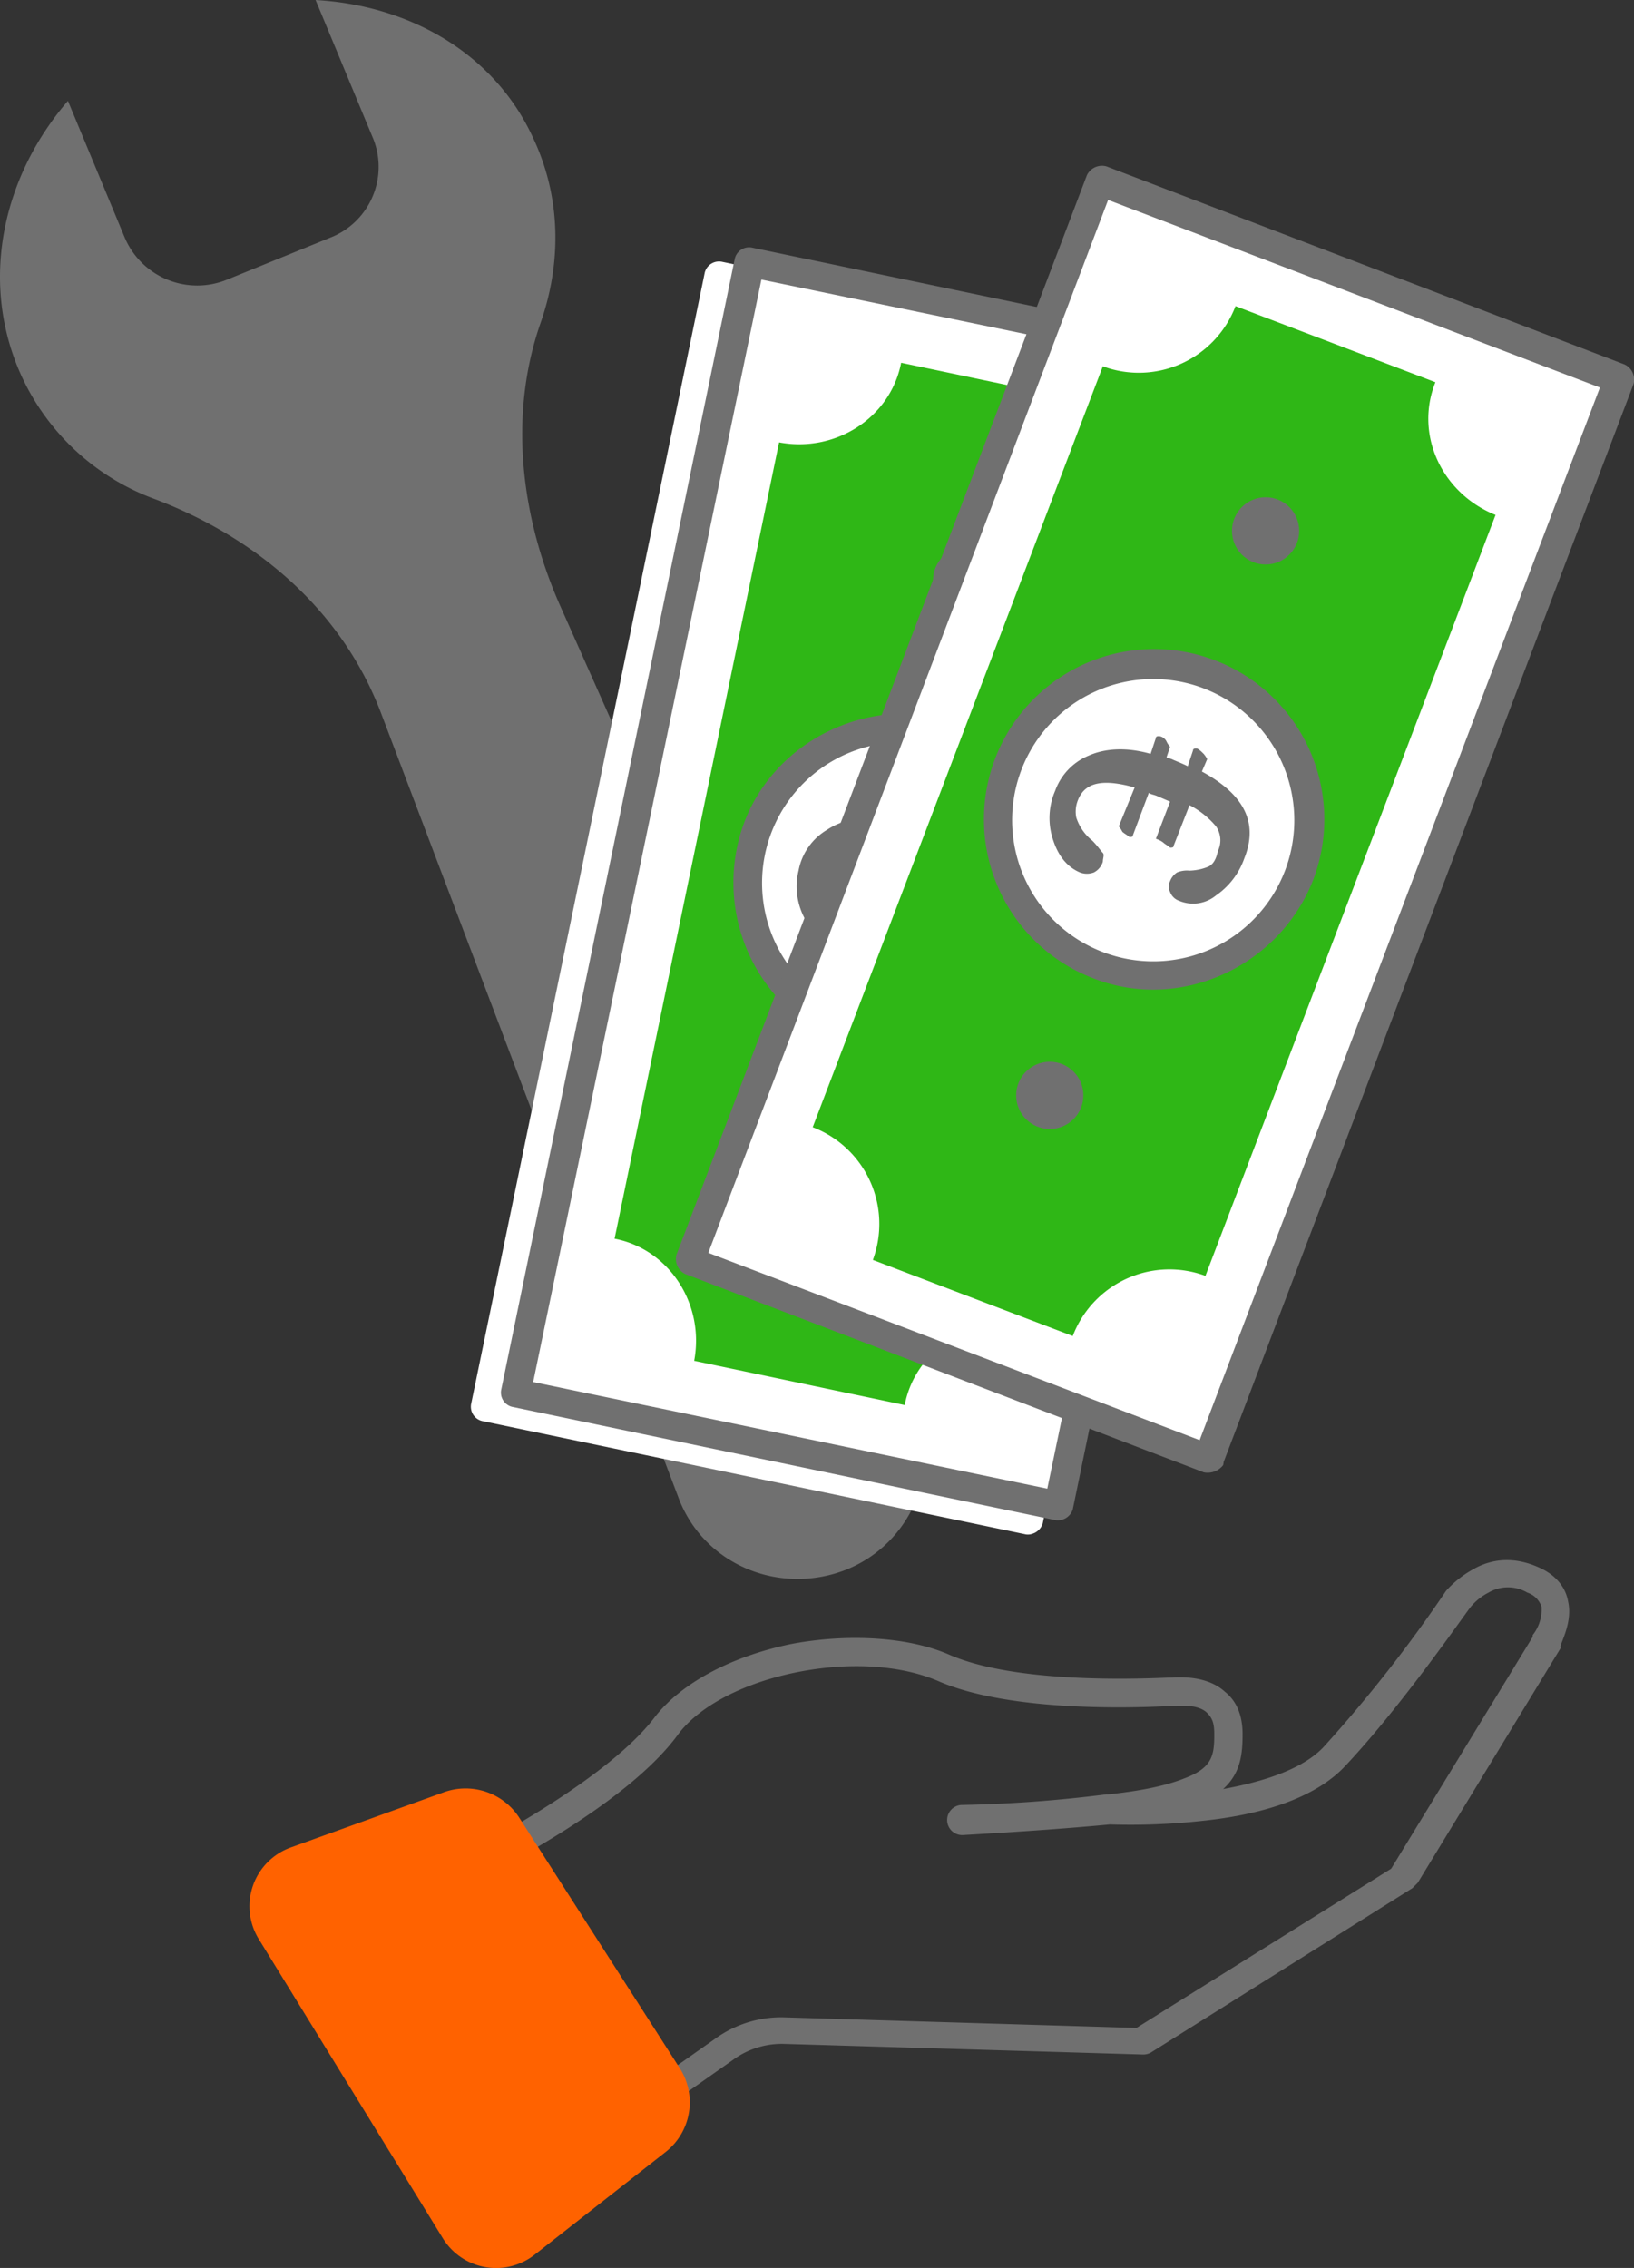 <svg xmlns="http://www.w3.org/2000/svg" width="318.169" height="441.481" viewBox="0 0 318.169 441.481">
  <rect x="0" y="0" width="318.169" height="441.481" fill="#333333" stroke="none"/>
  <g id="Lay_MBE_PTI-Elemente_1_CASH-2" transform="translate(-391.66 -291.6)">
    <path id="Pfad_3284" data-name="Pfad 3284" d="M456.213,337.759l-20.323,8.267a15.329,15.329,0,0,1-19.979-8.267l-11.023-26.524c-13.09,15.156-17.223,35.825-8.956,53.737a45.961,45.961,0,0,0,25.835,23.768c19.979,7.578,36.514,21.7,44.092,41.681l57.87,152.6c4.823,13.09,19.635,19.29,32.724,14.123a24.489,24.489,0,0,0,13.09-33.069L500.994,410.1c-7.923-17.568-10.334-37.547-4.134-55.459,4.134-11.712,4.134-24.457-1.378-36.169-7.578-16.534-24.113-25.835-42.37-26.868l11.023,26.524a14.79,14.79,0,0,1-7.923,19.635" transform="translate(0 0)" fill="#707070"/>
    <rect id="Rechteck_147817" data-name="Rechteck 147817" width="108.507" height="223.56" transform="translate(536.878 342.461) rotate(11.707)" fill="#fff"/>
    <g id="Gruppe_75546" data-name="Gruppe 75546" transform="translate(511.328 362.216)">
      <path id="Pfad_3285" data-name="Pfad 3285" d="M523.2,320.712,482.2,312.1c-2.067,10.679-12.745,17.568-23.768,15.5L426.4,482.612c10.678,2.067,17.568,12.745,15.5,23.768l40.992,8.612c2.067-10.678,12.745-17.568,23.768-15.5L538.7,344.48A20.516,20.516,0,0,1,523.2,320.712ZM476.348,443.342a30.266,30.266,0,1,1,35.825-23.424C509.072,436.108,492.882,446.787,476.348,443.342Z" transform="translate(-426.4 -312.1)" fill="#2fb716"/>
    </g>
    <g id="Gruppe_75547" data-name="Gruppe 75547" transform="translate(483.359 342.514)">
      <path id="Pfad_3286" data-name="Pfad 3286" d="M526.166,554.12,420.414,532.074a2.865,2.865,0,0,1-2.067-3.445l45.47-220.115a2.866,2.866,0,0,1,3.445-2.067l105.752,22.046a2.865,2.865,0,0,1,2.067,3.445L529.61,552.053a3.055,3.055,0,0,1-3.445,2.067,2.865,2.865,0,0,1-2.067-3.445l45.125-217.359-100.24-20.668L424.2,527.251l103,21.357a2.865,2.865,0,0,1,2.067,3.445C529.266,553.431,527.544,554.464,526.166,554.12Z" transform="translate(-418.281 -306.381)" fill="#fff"/>
    </g>
    <g id="Gruppe_75548" data-name="Gruppe 75548" transform="translate(489.215 339.759)">
      <path id="Pfad_3287" data-name="Pfad 3287" d="M527.866,553.32,422.114,531.274a2.865,2.865,0,0,1-2.067-3.445l45.47-220.115a2.865,2.865,0,0,1,3.445-2.067l105.752,22.046a2.866,2.866,0,0,1,2.067,3.445l-45.47,220.115a3.055,3.055,0,0,1-3.445,2.067,2.865,2.865,0,0,1-2.067-3.445l45.125-217.359-100.24-20.668-44.436,214.6,103,21.357a2.866,2.866,0,0,1,2.067,3.445A3.055,3.055,0,0,1,527.866,553.32Z" transform="translate(-419.981 -305.581)" fill="#707070"/>
    </g>
    <g id="Gruppe_75549" data-name="Gruppe 75549" transform="translate(534.482 430.495)">
      <path id="Pfad_3288" data-name="Pfad 3288" d="M459.571,397.64a33.566,33.566,0,0,1-25.835-39.269c3.445-17.912,21.357-29.28,39.269-25.835a33.566,33.566,0,0,1,25.835,39.269C495.4,389.718,477.484,401.43,459.571,397.64Zm12.056-59.593a27.428,27.428,0,1,0,21.357,32.38A27.447,27.447,0,0,0,471.627,338.048Z" transform="translate(-433.122 -331.922)" fill="#707070"/>
    </g>
    <g id="Gruppe_75550" data-name="Gruppe 75550" transform="translate(573.332 398.04)">
      <circle id="Ellipse_34" data-name="Ellipse 34" cx="6.545" cy="6.545" r="6.545" fill="#707070"/>
    </g>
    <g id="Gruppe_75551" data-name="Gruppe 75551" transform="translate(549.564 513.437)">
      <circle id="Ellipse_35" data-name="Ellipse 35" cx="6.545" cy="6.545" r="6.545" fill="#707070"/>
    </g>
    <g id="Gruppe_75552" data-name="Gruppe 75552" transform="translate(546.82 447.3)">
      <path id="Pfad_3289" data-name="Pfad 3289" d="M452.537,347.478q-9.3-1.034-10.334,4.134a4.88,4.88,0,0,0,.344,3.789c.344,1.033,1.722,2.411,3.445,3.789a20.61,20.61,0,0,1,2.411,2.067,3.105,3.105,0,0,1,.344,1.722,3.164,3.164,0,0,1-1.378,2.067,3.659,3.659,0,0,1-2.756.344,11.029,11.029,0,0,1-6.2-5.167,13.193,13.193,0,0,1-1.378-9.645,11.739,11.739,0,0,1,5.511-7.923c3.1-2.067,6.889-2.756,11.712-2.067l.689-3.445c0-.344.344-.344.689-.344a2.612,2.612,0,0,1,1.378.689c.689.344.689.689.689,1.033l-.344,2.067,1.033.344a17.473,17.473,0,0,1,3.1.689l.689-3.1c0-.344.344-.344.689-.344a2.611,2.611,0,0,1,1.378.689c.689.344.689.689.689,1.033l-.689,2.411c8.612,3.1,12.4,8.267,10.679,15.5a15.972,15.972,0,0,1-4.134,7.923A6.8,6.8,0,0,1,463.9,367.8a7.208,7.208,0,0,1-2.067-1.378,1.623,1.623,0,0,1-.344-2.067,3.684,3.684,0,0,1,1.033-1.722,4.978,4.978,0,0,1,2.411-.689,16.02,16.02,0,0,0,3.1-1.033c.689-.344,1.378-1.722,1.722-3.445a5.978,5.978,0,0,0-1.033-4.823c-1.033-1.378-3.1-2.411-5.856-3.1l-1.722,8.267c0,.344-.344.344-.689.344a5.818,5.818,0,0,1-1.722-.689c-.689-.344-.689-.689-.689-1.033l1.722-7.578-2.411-.689a14.917,14.917,0,0,1-1.722-.344l-1.722,8.612c0,.344-.344.344-.689.344a5.82,5.82,0,0,1-1.722-.689c-.689-.344-.689-.689-.689-1.033Z" transform="translate(-436.703 -336.8)" fill="#707070"/>
    </g>
    <g id="Gruppe_75560" data-name="Gruppe 75560" transform="translate(523.296 323.892)">
      <rect id="Rechteck_147818" data-name="Rechteck 147818" width="108.507" height="223.56" transform="translate(81.912 2.916) rotate(20.824)" fill="#fff"/>
      <g id="Gruppe_75559" data-name="Gruppe 75559">
        <g id="Gruppe_75553" data-name="Gruppe 75553" transform="translate(26.612 27.301)">
          <path id="Pfad_3290" data-name="Pfad 3290" d="M558.853,323.712,519.928,308.9a20.149,20.149,0,0,1-25.835,11.712L437.6,468.733a20.149,20.149,0,0,1,11.712,25.835l38.925,14.812a20.149,20.149,0,0,1,25.835-11.712l56.493-148.121C560.23,345.413,554.719,334.046,558.853,323.712ZM493.059,437.386a30.42,30.42,0,1,1,39.269-17.568A30.587,30.587,0,0,1,493.059,437.386Z" transform="translate(-437.6 -308.9)" fill="#2fb716"/>
        </g>
        <g id="Gruppe_75554" data-name="Gruppe 75554">
          <path id="Pfad_3291" data-name="Pfad 3291" d="M532.614,555.279,431.685,516.7a3.264,3.264,0,0,1-1.722-3.789l79.917-210.125a3.264,3.264,0,0,1,3.789-1.722L614.6,339.643a3.264,3.264,0,0,1,1.722,3.789L536.4,553.557a3.463,3.463,0,0,1-3.789,1.722,3.264,3.264,0,0,1-1.722-3.789l78.883-207.37-95.762-36.514-77.85,204.958,98.518,37.547A3.264,3.264,0,0,1,536.4,553.9,3.824,3.824,0,0,1,532.614,555.279Z" transform="translate(-429.875 -300.975)" fill="#707070"/>
        </g>
        <g id="Gruppe_75555" data-name="Gruppe 75555" transform="translate(59.901 94.004)">
          <path id="Pfad_3292" data-name="Pfad 3292" d="M468.745,392.459a33.141,33.141,0,1,1,42.714-19.29C504.914,390.048,485.624,399,468.745,392.459ZM490.1,335.966a27.477,27.477,0,1,0,15.846,35.48A27.5,27.5,0,0,0,490.1,335.966Z" transform="translate(-447.264 -328.264)" fill="#707070"/>
        </g>
        <g id="Gruppe_75556" data-name="Gruppe 75556" transform="translate(108.251 64.503)">
          <circle id="Ellipse_36" data-name="Ellipse 36" cx="6.545" cy="6.545" r="6.545" fill="#707070"/>
        </g>
        <g id="Gruppe_75557" data-name="Gruppe 75557" transform="translate(66.226 174.389)">
          <circle id="Ellipse_37" data-name="Ellipse 37" cx="6.545" cy="6.545" r="6.545" fill="#707070"/>
        </g>
        <g id="Gruppe_75558" data-name="Gruppe 75558" transform="translate(72.723 111.007)">
          <path id="Pfad_3293" data-name="Pfad 3293" d="M467.568,343.189c-6.2-1.722-9.645-1.033-11.023,2.411a5.955,5.955,0,0,0-.344,3.445,9.429,9.429,0,0,0,3.1,4.478c1.033,1.033,1.722,2.067,2.067,2.411s0,1.033,0,1.722a3.528,3.528,0,0,1-1.722,2.067,3.773,3.773,0,0,1-2.756,0q-3.617-1.55-5.167-6.2a13.337,13.337,0,0,1,.344-9.645,11.713,11.713,0,0,1,6.545-6.889c3.1-1.378,7.234-1.722,12.056-.344l1.033-3.1c0-.344.344-.344.689-.344a1.846,1.846,0,0,1,1.378,1.033,4.263,4.263,0,0,0,.689,1.033l-.689,2.067,1.033.344c.689.344,1.722.689,3.1,1.378l1.033-3.1c0-.344.344-.344.689-.344s1.033.689,1.378,1.033a4.953,4.953,0,0,1,.689,1.033l-1.033,2.411c8.267,4.478,11.023,9.99,8.267,16.879a14.631,14.631,0,0,1-5.511,7.234,7.027,7.027,0,0,1-7.234,1.033,2.83,2.83,0,0,1-1.722-1.722,2.2,2.2,0,0,1,0-2.067,3.439,3.439,0,0,1,1.378-1.722,5.107,5.107,0,0,1,2.411-.344,10.191,10.191,0,0,0,3.445-.689q1.55-.517,2.067-3.1a4.794,4.794,0,0,0-.344-4.823,16.871,16.871,0,0,0-5.167-4.134l-3.1,7.923c0,.344-.344.344-.689.344-.344-.344-1.033-.689-1.378-1.033a4.909,4.909,0,0,0-1.378-.689l2.756-7.234-2.411-1.033c-.689-.344-1.378-.344-1.722-.689l-3.1,8.267c0,.344-.344.344-.689.344-.344-.344-1.033-.689-1.378-1.033a4.261,4.261,0,0,0-.689-1.033Z" transform="translate(-450.986 -333.2)" fill="#707070"/>
        </g>
      </g>
    </g>
    <path id="Pfad_3294" data-name="Pfad 3294" d="M632.306,387.816c-.344-2.067-1.722-4.823-5.511-6.545-4.478-2.067-8.956-2.067-13.09.344a20.127,20.127,0,0,0-5.167,4.134h0a270.255,270.255,0,0,1-23.768,30.313c-4.134,4.478-12.056,6.889-19.635,8.267,3.445-3.1,3.789-6.889,3.789-10.678,0-4.478-1.722-6.889-3.445-8.267-3.789-3.445-9.645-2.756-10.679-2.756-1.722,0-28.935,1.722-43.058-4.478-7.923-3.445-19.635-4.134-30.658-2.067-11.712,2.411-21.357,7.578-26.524,14.123-9.3,12.4-34.447,25.146-34.791,25.491a2.9,2.9,0,0,0-1.378,3.789,2.648,2.648,0,0,0,3.789,1.378c1.033-.689,26.868-13.434,36.858-27.213,4.134-5.511,12.745-9.99,23.079-12.056s20.324-1.378,27.557,1.722c15.845,6.889,44.781,4.823,45.814,4.823h.344c1.033,0,4.478-.345,6.2,1.378,1.033,1.033,1.378,2.067,1.378,4.134,0,4.134-.344,6.545-5.856,8.612-3.445,1.378-8.267,2.411-14.812,3.1H542.4a260.29,260.29,0,0,1-28.246,2.067,2.933,2.933,0,1,0,.344,5.856c12.056-.689,21.357-1.378,28.591-2.067A127.95,127.95,0,0,0,561,430.53c13.434-1.378,22.735-5.167,27.9-10.679,11.023-11.712,23.079-29.28,24.457-31a11.079,11.079,0,0,1,3.445-2.756,7.463,7.463,0,0,1,7.578,0,4.312,4.312,0,0,1,2.756,2.756,8.088,8.088,0,0,1-1.722,5.511v.345l-27.557,45.125-49.6,31-68.894-2.067a21.92,21.92,0,0,0-13.09,4.134l-15.157,10.679c-1.378,1.033-1.722,2.756-.689,3.789a3.127,3.127,0,0,0,2.411,1.033,1.9,1.9,0,0,0,1.722-.689l15.156-10.678a16.113,16.113,0,0,1,9.645-3.1L549.29,476a3.105,3.105,0,0,0,1.722-.344l50.981-32.035,1.033-1.033,27.9-45.814C630.24,396.772,633.34,392.294,632.306,387.816Z" transform="translate(64.69 215.527)" fill="#707070"/>
    <g id="Gruppe_75561" data-name="Gruppe 75561" transform="translate(440.238 639.748)">
      <path id="Pfad_3295" data-name="Pfad 3295" d="M458.251,398.289,489.6,447.2a12.3,12.3,0,0,1-2.756,16.19l-25.491,19.979a12.168,12.168,0,0,1-17.912-3.1l-35.825-58.215a12.17,12.17,0,0,1,6.2-17.912l29.624-10.678A12.452,12.452,0,0,1,458.251,398.289Z" transform="translate(-405.762 -392.668)" fill="#ff6200"/>
    </g>
  </g>
</svg>
